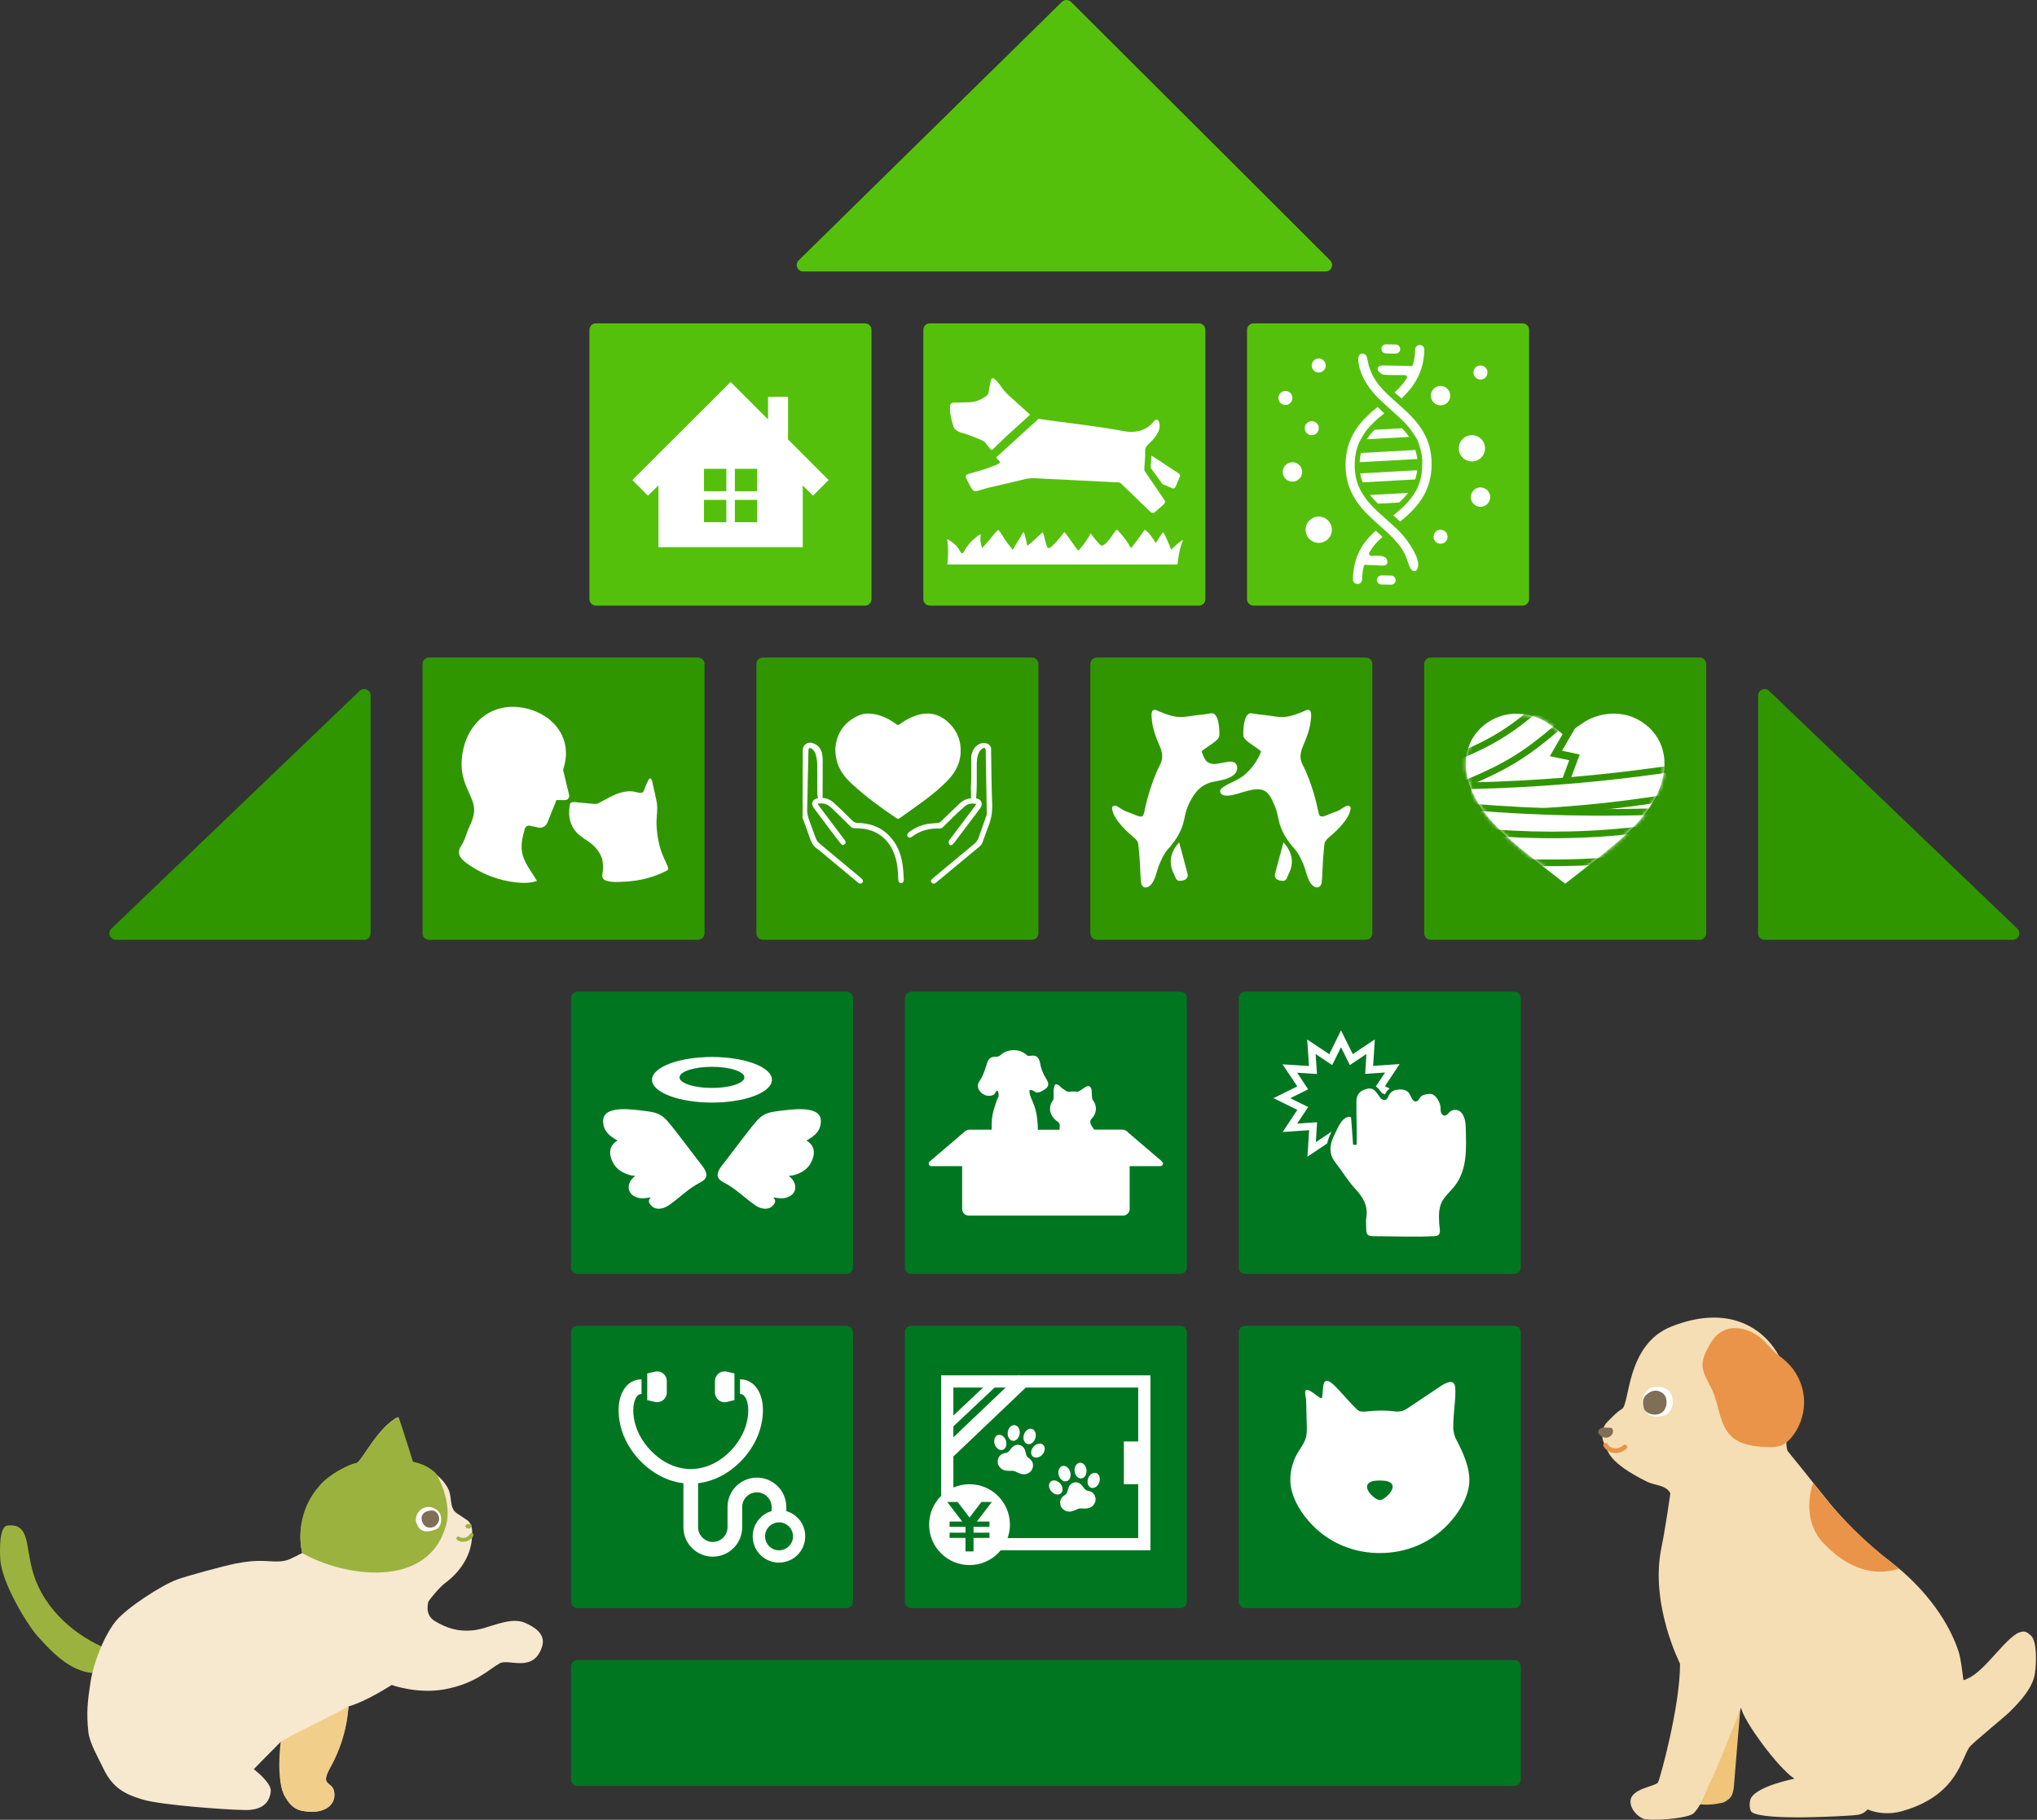 <svg width="554" height="495" viewBox="0 0 554 495" fill="none" xmlns="http://www.w3.org/2000/svg">
<rect x="0" y="0" width="554" height="495" fill="#333333" stroke="none"/>
<g clip-path="url(#clip0_883_11049)">
<path d="M411.844 451.535H157.054C156.077 451.535 155.286 452.328 155.286 453.305V484.014C155.286 484.992 156.077 485.785 157.054 485.785H411.844C412.821 485.785 413.612 484.992 413.612 484.014V453.305C413.612 452.328 412.821 451.535 411.844 451.535Z" fill="#007621"/>
<g style="mix-blend-mode:multiply">
<path d="M279.217 366.121L279.207 366.11V366.121H279.217Z" fill="#94CA3F"/>
</g>
<path d="M411.845 360.641H338.674C337.698 360.641 336.906 361.433 336.906 362.411V435.649C336.906 436.627 337.698 437.419 338.674 437.419H411.845C412.821 437.419 413.613 436.627 413.613 435.649V362.411C413.613 361.433 412.821 360.641 411.845 360.641Z" fill="#007621"/>
<path d="M396.019 391.521C395.586 390.676 395.38 389.762 395.255 388.814C395.106 385.148 395.951 381.071 395.802 377.748C395.779 377.108 395.665 376.366 395.106 376.046C394.741 375.841 394.296 375.898 393.897 376.012C393.189 376.218 392.539 376.56 391.923 376.971C388.808 379.038 385.716 381.14 382.601 383.207C381.86 383.698 380.981 383.961 380.103 383.961C379.92 383.961 379.737 383.961 379.555 383.926C378.243 383.766 376.908 383.686 375.584 383.686C374.261 383.686 372.8 383.778 371.431 383.949C371.237 383.972 371.043 383.983 370.861 383.983C369.64 383.983 369.434 383.732 368.807 383.127C367.175 381.574 365.761 379.815 364.197 378.193C363.399 377.371 360.603 374.013 359.987 376.503C359.748 377.485 359.748 378.958 359.565 380.066C359.531 380.295 359.28 380.397 359.086 380.283C358.207 379.712 357.146 378.787 356.336 378.353C354.191 377.2 355.195 379.667 355.229 380.968C355.309 383.298 355.344 385.628 355.401 387.946C355.423 389.088 355.446 390.265 355.07 391.349C354.408 393.291 352.902 394.844 352.126 396.728C351.19 399.001 350.677 401.685 351.042 404.14C351.635 408.126 354.043 411.815 356.77 414.681C361.824 420.003 368.773 422.55 375.596 422.435C382.213 422.39 388.888 419.832 393.783 414.681C396.51 411.815 398.917 408.114 399.51 404.14C400.149 399.858 397.913 395.118 396.042 391.509L396.019 391.521ZM375.265 408.034C373.953 408.034 370.564 404.871 372.241 403.432C373.143 402.667 374.306 402.77 375.276 402.713C376.246 402.781 377.41 402.667 378.311 403.432C379.988 404.86 376.497 408.034 375.288 408.034H375.265Z" fill="white"/>
<path d="M321.035 269.747H247.865C246.888 269.747 246.096 270.54 246.096 271.517V344.755C246.096 345.733 246.888 346.526 247.865 346.526H321.035C322.012 346.526 322.804 345.733 322.804 344.755V271.517C322.804 270.54 322.012 269.747 321.035 269.747Z" fill="#007621"/>
<path d="M316.049 315.942L306.784 308.016C306.419 307.571 305.871 307.274 305.244 307.274H297.622C297.154 306.692 296.778 306.132 296.572 305.527C296.435 305.116 296.538 304.67 296.835 304.362C297.622 303.551 298.044 302.592 298.044 301.575C298.044 301.484 298.044 301.393 298.044 301.301C297.987 300.582 297.713 299.874 297.234 299.246C297.097 299.063 297.017 298.857 297.006 298.629L296.88 296.562C296.846 296.036 296.584 295.431 295.945 295.431C295.705 295.431 295.431 295.523 295.157 295.705L293.583 296.756C293.4 296.882 293.172 296.95 292.955 296.95C292.91 296.95 292.864 296.95 292.818 296.95C292.488 296.904 292.157 296.893 291.814 296.893C291.472 296.893 291.118 296.916 290.765 296.962C290.719 296.962 290.673 296.962 290.616 296.962C290.388 296.962 290.171 296.893 289.989 296.767C289.647 296.539 289.293 296.311 288.951 296.082C288.357 295.682 287.935 294.894 287.159 294.94C287.114 294.94 287.068 294.94 287.022 294.974C286.988 294.997 286.965 295.031 286.942 295.066C286.315 296.105 286.623 297.578 286.555 298.743C286.543 298.96 286.463 299.166 286.338 299.337C285.836 300.022 285.573 300.799 285.573 301.587C285.573 302.946 286.349 304.236 287.707 305.138C288.038 305.355 288.232 305.732 288.22 306.132C288.209 306.532 288.186 306.92 288.163 307.297H282.264C282.264 306.806 282.253 306.326 282.219 305.835C282.162 304.899 282.048 303.951 281.888 303.014C281.648 301.61 281.135 300.285 280.564 298.983C280.313 298.412 280.199 297.955 280.074 297.612C280.074 297.578 280.074 297.544 280.074 297.51C280.074 297.053 279.572 296.265 280.587 296.528C281.272 296.699 281.546 297.293 282.401 297.156C282.938 297.064 283.417 296.767 283.873 296.482C284.352 296.174 284.866 295.831 285.037 295.294C285.277 294.506 284.706 293.73 284.273 293.022C283.645 291.982 283.052 290.418 282.881 289.219C282.846 288.979 282.767 288.739 282.687 288.511C282.344 287.483 281.762 287.072 280.679 287.129C280.439 287.14 280.199 287.163 279.971 287.209C279.697 287.266 279.481 287.209 279.275 287.014C278.225 286.067 277.027 285.61 275.59 285.655C274.301 285.701 273.148 286.032 272.213 286.923C271.779 287.334 271.345 287.471 270.764 287.448C269.566 287.414 268.915 287.894 268.493 289.024C268.39 289.299 268.333 289.595 268.242 289.881C267.911 290.852 267.592 291.845 267.147 292.77C266.907 293.33 266.553 293.787 266.245 294.301C265.424 295.682 266.462 297.281 267.843 297.852C268.664 298.195 270.193 298.218 270.672 297.327C270.843 297.007 270.9 296.756 271.243 296.642C271.619 297.007 271.596 297.624 271.585 298.241C271.094 299.097 270.764 300.342 270.524 301.039C270.056 302.42 269.759 303.871 269.714 305.333C269.691 305.984 269.691 306.634 269.691 307.285H263.678C263.085 307.285 262.571 307.548 262.195 307.948L252.839 315.953C252.337 316.376 252.645 317.198 253.295 317.198H261.67V328.824C261.67 329.84 262.491 330.663 263.507 330.663H305.392C306.407 330.663 307.229 329.84 307.229 328.824V317.198H315.581C316.231 317.198 316.539 316.387 316.037 315.953L316.049 315.942Z" fill="white"/>
<path d="M411.844 269.747H338.674C337.697 269.747 336.905 270.54 336.905 271.517V344.755C336.905 345.733 337.697 346.526 338.674 346.526H411.844C412.821 346.526 413.613 345.733 413.613 344.755V271.517C413.613 270.54 412.821 269.747 411.844 269.747Z" fill="#007621"/>
<path d="M364.699 284.844L366.091 287.642L367.118 289.709L369.035 288.419L371.625 286.683L371.431 289.801L371.283 292.107L373.587 291.948L376.702 291.731L374.979 294.323L373.702 296.242L375.767 297.258L378.573 298.64L375.778 300.033L373.713 301.061L375.002 302.98L376.737 305.572L373.622 305.378L371.317 305.229L371.477 307.536L371.693 310.654L369.103 308.93L367.187 307.65L366.171 309.718L364.791 312.527L363.399 309.729L362.372 307.662L360.455 308.941L357.865 310.677L358.059 307.559L358.207 305.252L355.902 305.412L352.788 305.629L354.51 303.037L355.788 301.118L353.723 300.102L350.916 298.72L353.712 297.327L355.777 296.299L354.499 294.38L352.765 291.788L355.88 291.982L358.184 292.13L358.025 289.823L357.808 286.706L360.398 288.43L362.315 289.709L363.33 287.642L364.711 284.833M364.711 280.265L361.527 286.751L355.515 282.754L356.005 289.96L348.806 289.504L352.822 295.499L346.353 298.708L352.833 301.895L348.84 307.913L356.039 307.422L355.583 314.628L361.573 310.608L364.779 317.084L367.962 310.597L373.975 314.594L373.485 307.388L380.684 307.845L376.668 301.849L383.137 298.64L376.657 295.454L380.65 289.435L373.451 289.926L373.907 282.72L367.917 286.74L364.711 280.265Z" fill="white"/>
<path d="M364.87 305.058C365.441 304.35 366.125 303.825 366.958 303.779C367.107 303.779 367.278 303.779 367.38 303.905C367.449 303.985 367.46 304.111 367.472 304.213C367.643 306.6 367.825 308.987 367.997 311.374C368.168 311.374 368.784 311.374 368.966 311.374C369.058 307.662 368.864 303.357 368.898 299.577C368.909 297.807 369.811 296.722 371.499 296.242C373.758 295.602 374.192 297.064 375.39 298.595C375.744 299.051 376.383 299.383 376.907 299.131C377.398 298.903 377.546 298.298 377.797 297.829C378.174 297.121 378.893 296.596 379.691 296.459C380.844 296.253 382.099 296.242 383.012 297.098C383.651 297.704 384.107 300.136 385.373 299.52C385.853 299.291 386.047 298.709 386.412 298.32C386.937 297.772 387.758 297.658 388.523 297.578C388.808 297.544 389.104 297.521 389.39 297.601C390.645 297.966 391.672 299.931 391.774 301.118C391.809 301.587 391.774 302.078 391.9 302.535C392.025 302.991 392.39 303.437 392.87 303.448C393.474 303.46 393.851 302.831 394.307 302.42C395.117 301.701 396.464 301.724 397.251 302.455C398.403 303.528 398.597 305.344 398.632 306.794C398.791 312.265 399.156 318.215 395.505 322.76C394.604 323.89 393.52 324.861 392.676 326.037C391.215 328.047 391.284 330.491 391.421 332.878C391.5 334.26 392.185 336.11 390.302 336.224C384.849 336.544 379.543 336.259 374.078 336.259C371.819 336.259 371.556 335.996 371.556 333.678C371.556 332.89 371.442 332.079 371.579 331.302C372.138 328.059 370.746 325.706 368.613 323.399C366.582 321.207 365.019 318.569 363.17 316.193C361.242 313.715 361.664 311.214 362.919 308.69C363.398 307.719 364.015 306.155 364.893 305.047L364.87 305.058Z" stroke="#007621" stroke-width="2.147" stroke-linecap="round" stroke-linejoin="round"/>
<path d="M364.87 305.058C365.441 304.35 366.125 303.825 366.958 303.779C367.107 303.779 367.278 303.779 367.38 303.905C367.449 303.985 367.46 304.111 367.472 304.213C367.643 306.6 367.825 308.987 367.997 311.374C368.168 311.374 368.784 311.374 368.966 311.374C369.058 307.662 368.864 303.357 368.898 299.577C368.909 297.807 369.811 296.722 371.499 296.242C373.758 295.602 374.192 297.064 375.39 298.595C375.744 299.051 376.383 299.383 376.907 299.131C377.398 298.903 377.546 298.298 377.797 297.829C378.174 297.121 378.893 296.596 379.691 296.459C380.844 296.253 382.099 296.242 383.012 297.098C383.651 297.704 384.107 300.136 385.373 299.52C385.853 299.291 386.047 298.709 386.412 298.32C386.937 297.772 387.758 297.658 388.523 297.578C388.808 297.544 389.104 297.521 389.39 297.601C390.645 297.966 391.672 299.931 391.774 301.118C391.809 301.587 391.774 302.078 391.9 302.535C392.025 302.991 392.39 303.437 392.87 303.448C393.474 303.46 393.851 302.831 394.307 302.42C395.117 301.701 396.464 301.724 397.251 302.455C398.403 303.528 398.597 305.344 398.632 306.794C398.791 312.265 399.156 318.215 395.505 322.76C394.604 323.89 393.52 324.861 392.676 326.037C391.215 328.047 391.284 330.491 391.421 332.878C391.5 334.26 392.185 336.11 390.302 336.224C384.849 336.544 379.543 336.259 374.078 336.259C371.819 336.259 371.556 335.996 371.556 333.678C371.556 332.89 371.442 332.079 371.579 331.302C372.138 328.059 370.746 325.706 368.613 323.399C366.582 321.207 365.019 318.569 363.17 316.193C361.242 313.715 361.664 311.214 362.919 308.69C363.398 307.719 364.015 306.155 364.893 305.047L364.87 305.058Z" fill="white"/>
<path d="M288.814 0.502L217.218 70.817C216.088 71.925 216.875 73.843 218.45 73.843H360.523C362.098 73.843 362.885 71.936 361.767 70.829L291.301 0.514C290.616 -0.171 289.51 -0.171 288.814 0.514V0.502Z" fill="#55C00C"/>
<path d="M235.245 87.959H162.075C161.098 87.959 160.306 88.751 160.306 89.729V162.967C160.306 163.945 161.098 164.737 162.075 164.737H235.245C236.222 164.737 237.014 163.945 237.014 162.967V89.729C237.014 88.751 236.222 87.959 235.245 87.959Z" fill="#55C00C"/>
<path d="M214.319 119.524V107.921H208.888V114.088L202.944 108.138L198.7 103.901L194.455 108.138L171.978 130.579L176.222 134.827L179.075 132.041V148.829H218.324V132.041L221.108 134.827L225.353 130.579L214.331 119.536L214.319 119.524ZM197.536 142.045H191.466V135.969H197.536V142.045ZM197.536 133.605H191.466V127.53H197.536V133.605ZM205.933 142.045H199.863V135.969H205.933V142.045ZM205.933 133.605H199.863V127.53H205.933V133.605Z" fill="white"/>
<path d="M280.656 178.854H207.485C206.509 178.854 205.717 179.646 205.717 180.624V253.862C205.717 254.839 206.509 255.632 207.485 255.632H280.656C281.632 255.632 282.424 254.839 282.424 253.862V180.624C282.424 179.646 281.632 178.854 280.656 178.854Z" fill="#309600"/>
<path d="M232.05 213.548C235.713 216.906 239.729 219.795 243.836 222.57C244.144 222.776 244.35 222.765 244.646 222.57C246.871 220.96 249.142 219.407 251.344 217.774C253.694 216.027 255.965 214.154 257.984 212.007C259.878 209.985 261.099 207.633 261.259 204.835C261.442 201.706 260.415 198.965 258.19 196.749C255.714 194.294 252.804 193.494 249.427 194.534C247.67 195.07 246.084 195.95 244.612 197.035C244.316 197.252 244.144 197.229 243.859 197.035C242.171 195.801 240.368 194.819 238.314 194.351C236.625 193.963 234.948 193.963 233.362 194.694C229.323 196.555 227.429 199.844 227.178 203.716C227.212 206.034 227.669 207.758 228.547 209.369C229.437 211.002 230.692 212.326 232.05 213.571V213.548Z" fill="white"/>
<path d="M269.851 219.008C269.645 213.914 269.634 208.821 269.543 203.727C269.531 202.985 269.006 202.391 268.299 202.208C266.051 201.637 264.374 203.716 264.169 205.714C264.157 205.851 264.146 205.988 264.146 206.114C264.146 207.941 264.146 209.757 264.146 211.584C264.146 212.441 264.077 213.286 264.054 214.143C264.02 214.942 264.123 215.719 264.089 216.507C264.089 216.712 264.089 216.929 264.123 217.135C262.925 217.237 261.852 217.717 260.917 218.608C259.228 220.207 257.574 221.851 255.897 223.45C255.703 223.633 255.417 223.804 255.155 223.838C254.333 223.941 253.5 223.941 252.69 224.055C250.602 224.352 248.72 225.152 247.065 226.488C246.712 226.773 246.632 227.31 246.906 227.584C247.225 227.915 247.579 227.938 247.955 227.653C250.169 225.928 252.702 225.266 255.486 225.369C255.782 225.369 256.17 225.254 256.387 225.049C257.471 224.021 258.498 222.925 259.582 221.897C260.529 220.983 261.487 220.07 262.514 219.236C263.347 218.562 264.363 218.459 265.549 218.676C265.355 218.973 265.23 219.167 265.093 219.35C262.936 222.217 260.78 225.083 258.623 227.95C258.407 228.235 258.121 228.498 258.03 228.829C257.962 229.092 258.03 229.491 258.201 229.708C258.429 230.005 258.806 229.971 259.091 229.708C259.262 229.548 259.422 229.366 259.559 229.183C261.111 227.116 262.662 225.06 264.214 222.993C265.013 221.943 265.823 220.903 266.599 219.83C267.455 218.631 266.873 217.352 265.458 217.157C265.458 217.089 265.481 217.009 265.481 216.94C265.595 215.707 265.652 214.451 265.652 213.206C265.652 211.619 265.652 210.02 265.652 208.432C265.64 207.153 265.686 205.897 266.234 204.721C266.428 204.298 266.77 203.899 267.146 203.624C267.717 203.213 268.071 203.442 268.082 204.138C268.185 209.769 268.276 215.387 268.367 221.018C268.367 221.314 268.367 221.623 268.265 221.885C267.58 223.861 266.85 225.814 266.165 227.79C265.903 228.543 265.492 229.126 264.876 229.628C262.354 231.684 259.867 233.774 257.357 235.852C256.079 236.915 254.813 237.965 253.546 239.039C253.215 239.313 253.044 239.667 253.364 240.067C253.683 240.466 254.06 240.455 254.447 240.158C254.573 240.067 254.698 239.964 254.824 239.872C258.749 236.618 262.685 233.363 266.61 230.085C266.85 229.88 267.044 229.571 267.158 229.274C267.694 227.858 268.162 226.408 268.732 225.003C269.508 223.062 269.919 221.109 269.828 218.973L269.851 219.008Z" fill="white"/>
<path d="M243.015 228.749C240.642 225.437 237.322 223.929 233.328 223.849C232.689 223.838 232.244 223.655 231.788 223.198C230.133 221.542 228.456 219.886 226.722 218.322C225.855 217.534 224.828 217.111 223.721 217.054C223.721 215.273 223.744 213.502 223.744 211.721C223.744 210.076 223.744 208.432 223.744 206.799C223.744 205.154 223.436 203.635 222.215 202.722C221.896 202.482 221.496 202.276 221.029 202.128C219.614 201.671 218.324 202.585 218.324 204.081C218.302 210.088 218.29 216.083 218.279 222.091C218.279 222.308 218.279 222.536 218.359 222.73C218.941 224.363 219.591 225.973 220.139 227.618C220.584 228.954 221.097 230.199 222.363 230.964C222.58 231.101 222.774 231.272 222.968 231.432C226.345 234.242 229.723 237.051 233.111 239.872C233.819 240.454 234.184 240.511 234.526 240.066C234.846 239.666 234.732 239.301 234.058 238.741C230.316 235.624 226.562 232.529 222.831 229.388C222.443 229.068 222.101 228.6 221.919 228.143C221.28 226.51 220.743 224.843 220.116 223.198C219.716 222.17 219.477 221.165 219.522 220.046C219.625 217.203 219.637 214.359 219.705 211.515C219.751 209.071 219.808 206.616 219.876 204.172C219.899 203.441 220.207 203.247 220.789 203.681C221.2 203.989 221.61 204.469 221.759 204.949C222.033 205.839 222.227 206.787 222.249 207.724C222.295 209.334 222.284 210.944 222.284 212.555C222.284 213.343 222.261 214.131 222.284 214.919C222.295 215.638 222.238 216.346 222.455 217.043C222.455 217.066 222.478 217.1 222.478 217.123C222.455 217.123 222.443 217.123 222.421 217.123C220.903 217.397 220.447 218.585 221.359 219.818C222.957 221.953 224.543 224.089 226.14 226.213C226.973 227.321 227.817 228.406 228.662 229.502C228.947 229.879 229.312 229.959 229.689 229.674C230.054 229.411 230.065 229.045 229.837 228.669C229.734 228.497 229.609 228.349 229.495 228.189C227.532 225.574 225.558 222.958 223.596 220.343C223.208 219.829 222.831 219.304 222.455 218.79C222.478 218.722 222.512 218.664 222.535 218.596C222.843 218.573 223.151 218.527 223.447 218.539C224.508 218.562 225.387 219.007 226.129 219.738C227.84 221.405 229.552 223.061 231.24 224.751C231.651 225.163 232.062 225.311 232.655 225.3C235.77 225.254 238.577 226.088 240.802 228.395C242.787 230.439 243.665 232.985 244.053 235.726C244.224 236.948 244.236 238.205 244.327 239.438C244.361 239.895 244.578 240.18 245.069 240.192C245.537 240.192 245.742 239.929 245.776 239.495C245.776 239.335 245.81 239.175 245.799 239.027C245.696 237.725 245.662 236.423 245.468 235.132C245.126 232.826 244.384 230.644 243.015 228.726V228.749Z" fill="white"/>
<path d="M99.037 255.631H31.525C29.939 255.631 29.152 253.69 30.305 252.594L97.816 187.921C98.934 186.847 100.805 187.647 100.805 189.2V253.873C100.805 254.843 100.018 255.643 99.037 255.643V255.631Z" fill="#309600"/>
<path d="M479.915 255.631H547.426C549.012 255.631 549.799 253.69 548.647 252.594L481.136 187.921C480.018 186.847 478.146 187.647 478.146 189.2V253.873C478.146 254.843 478.934 255.643 479.915 255.643V255.631Z" fill="#309600"/>
<path d="M189.847 178.854H116.676C115.7 178.854 114.908 179.646 114.908 180.624V253.862C114.908 254.839 115.7 255.632 116.676 255.632H189.847C190.823 255.632 191.615 254.839 191.615 253.862V180.624C191.615 179.646 190.823 178.854 189.847 178.854Z" fill="#309600"/>
<path d="M159.269 218.459C159.953 218.516 160.627 218.584 161.311 218.642C161.631 218.676 161.95 218.699 162.27 218.642C162.555 218.584 162.806 218.447 163.068 218.31C164.631 217.488 166.149 216.574 167.792 215.946C169.435 215.318 171.26 214.998 172.972 215.432C173.383 215.535 173.805 215.684 174.227 215.672C175.003 215.649 175.06 215.227 175.265 214.644C175.562 213.799 175.961 212.989 176.338 212.178C176.429 211.972 176.68 211.824 176.851 211.652C177.011 211.869 177.251 212.052 177.308 212.292C177.753 214.279 178.255 216.266 178.62 218.276C178.939 220.092 178.551 221.771 178.551 223.621C178.563 226.133 178.939 228.657 179.669 231.055C180.16 232.677 181.039 234.276 181.655 235.863C181.712 236 181.769 236.149 181.746 236.309C181.712 236.617 181.404 236.8 181.13 236.937C177.787 238.616 174.101 239.586 170.359 239.792C168.716 239.883 166.286 240.123 164.723 239.495C163.262 238.913 163.947 237.633 163.992 236.457C164.027 235.521 163.981 234.15 163.639 233.271C162.943 231.455 161.631 229.993 160.033 228.908C158.584 227.926 157.067 227.013 156.074 225.505C154.716 223.438 154.579 221.154 154.99 218.801C155.15 217.876 156.61 218.219 157.249 218.276C157.923 218.333 158.596 218.402 159.269 218.459Z" fill="white"/>
<path d="M125.93 204.059C124.446 211.562 127.538 214.497 128.748 218.699C129.341 220.766 128.577 222.959 127.675 224.821C126.945 226.328 126.625 227.995 125.793 229.457C125.382 230.177 124.846 230.885 124.811 231.718C124.754 232.963 125.781 233.957 126.774 234.699C130.756 237.657 135.548 239.53 140.488 240.032C142.348 240.227 144.276 240.227 146.045 239.621C144.744 237.417 142.804 235.019 142.143 232.552C141.481 230.085 142.074 227.756 142.736 225.426C142.827 225.106 143.055 224.843 143.352 224.695C143.649 224.547 144.002 224.535 144.311 224.661L145.976 224.992C146.547 225.232 147.197 225.209 147.756 224.946C148.315 224.684 148.737 224.204 148.931 223.61L151.339 217.614L153.541 217.637C153.917 217.672 154.283 217.523 154.522 217.238C154.762 216.952 154.864 216.564 154.773 216.198L153.142 209.426L153.336 208.718C155.709 200.975 150.677 194.374 142.964 192.661C133.848 190.651 127.436 196.544 125.952 204.047L125.93 204.059Z" fill="white"/>
<path d="M230.225 360.641H157.055C156.078 360.641 155.286 361.433 155.286 362.411V435.649C155.286 436.627 156.078 437.419 157.055 437.419H230.225C231.202 437.419 231.993 436.627 231.993 435.649V362.411C231.993 361.433 231.202 360.641 230.225 360.641Z" fill="#007621"/>
<path d="M218.45 415.105C217.902 413.815 217.001 412.73 215.86 411.965C215.255 411.554 214.582 411.234 213.852 411.028V409.932C213.852 408.836 213.624 407.774 213.224 406.814C212.62 405.375 211.604 404.165 210.338 403.297C209.071 402.44 207.519 401.926 205.865 401.926C204.77 401.926 203.709 402.155 202.75 402.555C201.313 403.16 200.103 404.176 199.236 405.444C198.38 406.711 197.867 408.265 197.867 409.921V415.414C197.867 415.973 197.753 416.499 197.547 416.967C197.239 417.686 196.737 418.303 196.098 418.737C195.459 419.171 194.695 419.422 193.862 419.422C193.303 419.422 192.778 419.308 192.31 419.103C191.591 418.794 190.975 418.292 190.542 417.652C190.108 417.013 189.857 416.247 189.857 415.414V403.445C191.443 403.263 192.972 402.851 194.398 402.28C197.422 401.07 200.035 399.106 202.111 396.81C203.149 395.657 204.051 394.423 204.804 393.133C205.557 391.854 206.162 390.518 206.595 389.17C207.2 387.286 207.497 385.413 207.497 383.665C207.497 382.603 207.394 381.587 207.166 380.628C206.995 379.908 206.755 379.223 206.435 378.595C206.196 378.115 205.911 377.67 205.58 377.259C205.078 376.642 204.45 376.105 203.709 375.74C202.967 375.374 202.123 375.169 201.267 375.18V379.166C201.438 379.166 201.575 379.189 201.689 379.223C201.792 379.257 201.894 379.291 201.986 379.349C202.157 379.44 202.328 379.588 202.499 379.805C202.762 380.125 203.024 380.639 203.207 381.301C203.389 381.964 203.503 382.775 203.503 383.688C203.503 384.99 203.275 386.463 202.796 387.971C202.351 389.353 201.643 390.803 200.708 392.174C199.304 394.229 197.41 396.113 195.208 397.45C194.113 398.123 192.938 398.66 191.706 399.026C190.473 399.391 189.195 399.597 187.872 399.597C186.103 399.597 184.415 399.243 182.829 398.603C181.642 398.123 180.513 397.495 179.463 396.73C177.888 395.6 176.508 394.195 175.39 392.676C174.272 391.157 173.439 389.524 172.937 387.971C172.446 386.463 172.229 384.979 172.229 383.688C172.229 382.9 172.309 382.181 172.457 381.575C172.572 381.119 172.708 380.719 172.868 380.399C172.994 380.159 173.119 379.954 173.245 379.805C173.439 379.566 173.621 379.428 173.815 379.326C174.009 379.223 174.192 379.177 174.477 379.177V375.192C173.964 375.192 173.461 375.26 172.982 375.386C172.56 375.5 172.161 375.671 171.784 375.877C171.134 376.242 170.575 376.733 170.13 377.304C169.445 378.149 168.989 379.143 168.681 380.216C168.384 381.29 168.236 382.455 168.236 383.677C168.236 385.424 168.533 387.297 169.137 389.181C169.708 390.974 170.598 392.745 171.727 394.412C173.427 396.901 175.709 399.174 178.448 400.841C179.817 401.675 181.3 402.36 182.874 402.829C183.833 403.114 184.837 403.331 185.864 403.445V415.414C185.864 416.51 186.092 417.572 186.491 418.531C187.096 419.97 188.112 421.181 189.378 422.049C190.656 422.917 192.196 423.419 193.851 423.419C194.946 423.419 196.007 423.191 196.965 422.791C198.403 422.186 199.613 421.17 200.48 419.902C201.335 418.634 201.849 417.081 201.849 415.437V409.943C201.849 409.384 201.963 408.859 202.157 408.379C202.465 407.659 202.967 407.043 203.606 406.609C204.245 406.175 205.009 405.924 205.842 405.924C206.401 405.924 206.926 406.038 207.405 406.243C208.124 406.552 208.74 407.054 209.174 407.694C209.607 408.333 209.858 409.098 209.858 409.932V411.028C209.585 411.108 209.322 411.2 209.071 411.302C207.782 411.851 206.698 412.753 205.933 413.895C205.158 415.037 204.713 416.419 204.713 417.892C204.713 418.874 204.918 419.822 205.272 420.678C205.819 421.969 206.721 423.054 207.862 423.819C209.003 424.584 210.383 425.041 211.855 425.041C212.836 425.041 213.783 424.835 214.639 424.481C215.928 423.933 217.012 423.031 217.777 421.889C218.541 420.747 218.998 419.365 218.998 417.892C218.998 416.91 218.792 415.962 218.438 415.105H218.45ZM215.369 419.365C215.084 420.039 214.593 420.633 213.989 421.044C213.384 421.455 212.665 421.695 211.867 421.695C211.342 421.695 210.84 421.592 210.383 421.398C209.71 421.112 209.117 420.633 208.717 420.016C208.318 419.399 208.067 418.691 208.067 417.892C208.067 417.367 208.17 416.864 208.364 416.419C208.649 415.734 209.14 415.151 209.744 414.74C210.349 414.329 211.079 414.089 211.867 414.089C212.391 414.089 212.893 414.192 213.35 414.386C214.023 414.671 214.616 415.163 215.027 415.768C215.438 416.373 215.677 417.104 215.677 417.892C215.677 418.417 215.575 418.92 215.381 419.377L215.369 419.365Z" fill="white"/>
<path d="M180.342 380.844C180.969 380.342 181.346 379.588 181.346 378.777V375.66C181.346 374.86 180.981 374.095 180.342 373.592C179.714 373.09 178.893 372.919 178.105 373.101L176.029 373.592V380.844L178.105 381.335C178.893 381.518 179.714 381.335 180.342 380.844Z" fill="white"/>
<path d="M195.436 380.845C196.064 381.347 196.886 381.53 197.673 381.336L199.749 380.845V373.593L197.673 373.102C196.886 372.919 196.064 373.102 195.436 373.593C194.809 374.095 194.444 374.849 194.444 375.66V378.778C194.444 379.577 194.809 380.342 195.436 380.845Z" fill="white"/>
<path d="M230.224 269.747H157.054C156.077 269.747 155.286 270.54 155.286 271.517V344.755C155.286 345.733 156.077 346.526 157.054 346.526H230.224C231.201 346.526 231.993 345.733 231.993 344.755V271.517C231.993 270.54 231.201 269.747 230.224 269.747Z" fill="#007621"/>
<path d="M193.634 299.908C202.648 299.908 209.938 297.133 209.938 293.707C209.938 290.281 202.636 287.506 193.634 287.506C184.632 287.506 177.33 290.281 177.33 293.707C177.33 297.133 184.632 299.908 193.634 299.908ZM193.634 290.178C198.506 290.178 202.454 291.469 202.454 293.056C202.454 294.644 198.506 295.934 193.634 295.934C188.762 295.934 184.814 294.644 184.814 293.056C184.814 291.469 188.762 290.178 193.634 290.178Z" fill="white"/>
<path d="M204.736 306.167C205.58 305.105 206.459 304.009 207.634 303.324C208.992 302.524 210.623 302.33 212.186 302.147C215.004 301.828 223.379 300.434 223.254 305.014C223.174 307.755 221.508 308.965 219.431 310.187C219.374 310.221 219.386 310.301 219.431 310.324C221.759 311.649 221.713 314.07 220.572 316.24C219.956 317.416 218.952 318.341 217.766 318.935C217.172 319.244 215.598 319.906 214.662 319.792C214.582 319.792 214.56 319.883 214.617 319.929C216.967 321.745 217.035 324.988 213.635 325.822C212.483 326.107 211.445 325.89 210.327 325.662C210.589 326.027 210.874 326.438 210.806 326.884C210.771 327.112 210.646 327.329 210.509 327.523C209.3 329.316 207.029 328.974 205.443 327.877C202.42 325.787 200.012 323.229 196.738 321.573C193.395 319.883 196.201 317.313 197.707 315.292C200.001 312.22 202.34 309.182 204.713 306.167H204.736Z" fill="white"/>
<path d="M182.544 306.167C181.699 305.105 180.821 304.009 179.646 303.324C178.288 302.524 176.656 302.33 175.093 302.147C172.275 301.828 163.9 300.434 164.026 305.014C164.106 307.755 165.771 308.965 167.848 310.187C167.905 310.221 167.894 310.301 167.848 310.324C165.52 311.649 165.566 314.07 166.707 316.24C167.323 317.416 168.327 318.341 169.514 318.935C170.107 319.244 171.682 319.906 172.617 319.792C172.697 319.792 172.72 319.883 172.663 319.929C170.313 321.745 170.244 324.988 173.644 325.822C174.797 326.107 175.835 325.89 176.953 325.662C176.691 326.027 176.405 326.438 176.474 326.884C176.508 327.112 176.634 327.329 176.77 327.523C177.98 329.316 180.25 328.974 181.836 327.877C184.86 325.787 187.267 323.229 190.542 321.573C193.885 319.883 191.078 317.313 189.572 315.292C187.279 312.22 184.94 309.182 182.567 306.167H182.544Z" fill="white"/>
<path d="M321.035 360.641H247.864C246.887 360.641 246.096 361.433 246.096 362.411V435.649C246.096 436.627 246.887 437.419 247.864 437.419H321.035C322.011 437.419 322.803 436.627 322.803 435.649V362.411C322.803 361.433 322.011 360.641 321.035 360.641Z" fill="#007621"/>
<path d="M312.877 421.693H255.966V374.104H312.877V421.693ZM259.286 418.369H309.557V377.428H259.286V418.369Z" fill="white"/>
<path d="M277.03 374.068L256.289 393.817L258.892 396.556L279.633 376.807L277.03 374.068Z" fill="white"/>
<path d="M269.979 374.977L256.403 387.75L257.873 389.314L271.448 376.541L269.979 374.977Z" fill="white"/>
<path d="M290.092 402.895C290.959 402.656 291.392 401.525 291.073 400.394C290.754 399.252 289.784 398.533 288.928 398.773C288.061 399.012 287.627 400.143 287.947 401.274C288.266 402.416 289.236 403.135 290.092 402.895Z" fill="white"/>
<path d="M288.529 406.207C289.202 405.624 289.122 404.436 288.357 403.557C287.593 402.678 286.429 402.426 285.756 403.009C285.083 403.591 285.163 404.779 285.927 405.658C286.692 406.538 287.855 406.789 288.529 406.207Z" fill="white"/>
<path d="M294.085 402.141C294.975 402.061 295.614 401.033 295.5 399.857C295.386 398.681 294.575 397.79 293.674 397.881C292.784 397.961 292.145 398.989 292.259 400.165C292.373 401.342 293.183 402.233 294.085 402.141Z" fill="white"/>
<path d="M298.159 400.691C297.326 400.394 296.333 401.045 295.934 402.141C295.546 403.238 295.899 404.38 296.732 404.677C297.565 404.974 298.558 404.323 298.957 403.226C299.345 402.13 298.991 400.988 298.159 400.691Z" fill="white"/>
<path d="M294.062 403.832C293.594 403.352 292.91 403.101 292.202 403.226C291.495 403.364 290.947 403.843 290.685 404.46C290.4 405.145 290.365 405.785 290.046 406.287C289.738 406.79 288.106 407.155 288.357 409.108C288.528 410.49 289.932 411.381 291.301 411.129C292.339 410.935 292.921 410.444 293.526 410.33C294.131 410.216 294.849 410.455 295.888 410.261C297.257 410.01 298.238 408.663 297.907 407.315C297.428 405.396 295.785 405.648 295.306 405.294C294.838 404.94 294.564 404.357 294.051 403.82L294.062 403.832Z" fill="white"/>
<path d="M275.431 391.91C276.321 392.024 277.165 391.156 277.313 389.979C277.462 388.803 276.857 387.764 275.956 387.65C275.066 387.536 274.221 388.403 274.073 389.58C273.925 390.756 274.53 391.795 275.431 391.91Z" fill="white"/>
<path d="M272.704 394.365C273.548 394.091 273.936 392.972 273.583 391.853C273.217 390.745 272.248 390.06 271.403 390.334C270.559 390.608 270.171 391.727 270.525 392.846C270.89 393.954 271.86 394.639 272.704 394.365Z" fill="white"/>
<path d="M279.39 392.777C280.246 393.051 281.227 392.343 281.581 391.212C281.934 390.082 281.523 388.951 280.668 388.677C279.812 388.403 278.831 389.111 278.477 390.242C278.123 391.372 278.534 392.503 279.39 392.777Z" fill="white"/>
<path d="M283.714 393.017C283.064 392.423 281.889 392.629 281.102 393.497C280.314 394.365 280.212 395.541 280.862 396.146C281.512 396.74 282.688 396.534 283.475 395.666C284.262 394.81 284.365 393.622 283.714 393.017Z" fill="white"/>
<path d="M278.717 394.319C278.477 393.691 277.941 393.2 277.234 393.04C276.526 392.892 275.842 393.12 275.362 393.588C274.838 394.102 274.552 394.685 274.073 395.027C273.594 395.37 271.951 395.073 271.415 396.969C271.038 398.305 271.985 399.675 273.343 399.972C274.381 400.201 275.1 399.972 275.705 400.109C276.309 400.235 276.88 400.737 277.907 400.966C279.265 401.263 280.691 400.406 280.908 399.036C281.204 397.083 279.595 396.672 279.299 396.169C279.002 395.667 278.979 395.016 278.717 394.331V394.319Z" fill="white"/>
<path d="M311.223 392.092H305.655V403.706H311.223V392.092Z" fill="white"/>
<path d="M263.678 425.713C269.747 425.713 274.666 420.789 274.666 414.715C274.666 408.642 269.747 403.718 263.678 403.718C257.61 403.718 252.691 408.642 252.691 414.715C252.691 420.789 257.61 425.713 263.678 425.713Z" fill="white"/>
<path d="M267.33 411.701L265.744 413.779L265.664 413.882H269.11V415.309H264.774V416.897H269.11V418.324H264.774V422.002H262.584V418.324H258.259V416.897H262.584V415.309H258.259V413.882H261.705L261.625 413.779L260.028 411.701L257.609 408.537H260.438L262.538 411.278L262.789 411.609L263.679 412.785L264.58 411.609L264.831 411.278L266.931 408.537H269.749L267.33 411.701Z" fill="#007621"/>
<path d="M462.275 178.854H389.104C388.128 178.854 387.336 179.646 387.336 180.624V253.862C387.336 254.839 388.128 255.632 389.104 255.632H462.275C463.252 255.632 464.043 254.839 464.043 253.862V180.624C464.043 179.646 463.252 178.854 462.275 178.854Z" fill="#309600"/>
<path d="M452.599 206.045C452.462 204.994 452.268 204.138 451.972 203.259C450.854 199.947 448.446 197.229 445.183 195.584C443.335 194.659 441.486 194.202 439.318 194.122C436.66 194.031 433.83 194.716 431.514 196.007L430.989 196.304L429.791 197.149C429.791 197.149 426.882 198.999 425.684 200.426C424.486 198.999 421.576 197.149 421.576 197.149L421.302 196.955C418.895 195.207 415.792 194.191 412.722 194.145C412.22 194.145 411.696 194.145 411.559 194.145C408.227 194.362 405.066 195.755 402.682 198.062C400.503 200.175 399.202 202.802 398.78 205.908C398.7 206.491 398.688 206.799 398.688 207.77C398.688 208.466 398.711 209.117 398.734 209.391C399.031 211.869 399.704 214.051 400.925 216.506C402.99 220.652 406.025 224.272 411.342 228.92C413.772 231.044 416.898 233.568 423.128 238.399L425.672 240.374L427.943 238.616C433.739 234.128 436.626 231.821 438.953 229.845C444.909 224.774 448.241 220.903 450.431 216.517C451.652 214.062 452.325 211.881 452.622 209.403C452.702 208.706 452.691 206.753 452.599 206.068V206.045Z" fill="white"/>
<mask id="mask0_883_11049" style="mask-type:luminance" maskUnits="userSpaceOnUse" x="398" y="194" width="55" height="47">
<path d="M452.599 206.045C452.462 204.994 452.268 204.138 451.972 203.259C450.854 199.947 448.446 197.229 445.183 195.584C443.335 194.659 441.486 194.202 439.318 194.122C436.66 194.031 433.83 194.716 431.514 196.007L430.989 196.304L429.791 197.149C429.791 197.149 426.882 198.999 425.684 200.426C424.486 198.999 421.576 197.149 421.576 197.149L421.302 196.955C418.895 195.207 415.792 194.191 412.722 194.145C412.22 194.145 411.696 194.145 411.559 194.145C408.227 194.362 405.066 195.755 402.682 198.062C400.503 200.175 399.202 202.802 398.78 205.908C398.7 206.491 398.688 206.799 398.688 207.77C398.688 208.466 398.711 209.117 398.734 209.391C399.031 211.869 399.704 214.051 400.925 216.506C402.99 220.652 406.025 224.272 411.342 228.92C413.772 231.044 416.898 233.568 423.128 238.399L425.672 240.374L427.943 238.616C433.739 234.128 436.626 231.821 438.953 229.845C444.909 224.774 448.241 220.903 450.431 216.517C451.652 214.062 452.325 211.881 452.622 209.403C452.702 208.706 452.691 206.753 452.599 206.068V206.045Z" fill="white"/>
</mask>
<g mask="url(#mask0_883_11049)">
<path d="M397.514 222.264L398.575 212.865L400.15 212.83C417.926 212.408 435.121 210.98 452.714 208.468L454.266 208.251L456.856 217.33L454.882 217.661C437.733 220.573 419.113 222.127 399.545 222.252H397.514V222.264ZM401.804 216.382L401.553 218.632C419.432 218.415 436.478 217.01 452.292 214.441L451.665 212.248C434.984 214.566 418.645 215.925 401.804 216.382Z" fill="#309600"/>
<path d="M454.574 215.879C436.41 218.962 417.938 220.321 399.534 220.447C399.796 218.117 399.933 216.952 400.195 214.623C418.017 214.189 435.314 212.761 452.977 210.237C453.616 212.499 453.947 213.618 454.585 215.879H454.574Z" fill="white"/>
<path d="M434.584 229.744C423.128 229.744 411.239 229.15 399.042 227.974L397.023 227.78L399.054 218.541L400.617 218.667C418.348 220.071 435.599 220.437 453.353 219.752L454.927 219.694L456.57 228.991L454.562 229.116C448.081 229.539 441.418 229.744 434.595 229.744H434.584ZM401.404 224.571C419.215 226.204 436.318 226.558 452.314 225.633L451.915 223.395C435.086 223.977 418.69 223.646 401.895 222.367L401.416 224.571H401.404Z" fill="#309600"/>
<path d="M454.425 227.312C436.044 228.511 417.526 227.951 399.202 226.17C399.704 223.886 399.955 222.732 400.457 220.448C418.234 221.864 435.588 222.218 453.398 221.545C453.809 223.851 454.014 225.005 454.414 227.323L454.425 227.312Z" fill="white"/>
<path d="M422.044 235.602C416.454 235.602 410.863 235.385 405.295 234.951L403.401 234.803L404.622 225.461L406.322 225.598C420.059 226.672 433.945 226.341 447.602 224.605L449.302 224.388L450.968 233.661L449.085 233.901C440.117 235.031 431.069 235.602 422.033 235.602H422.044ZM407.474 231.503C420.527 232.405 433.728 232.096 446.769 230.566L446.381 228.385C433.591 229.892 420.618 230.212 407.771 229.31L407.486 231.503H407.474Z" fill="#309600"/>
<path d="M448.88 232.108C434.481 233.924 419.911 234.278 405.455 233.148C405.763 230.841 405.911 229.687 406.208 227.38C420.082 228.465 434.047 228.134 447.853 226.387C448.264 228.682 448.469 229.824 448.88 232.12V232.108Z" fill="white"/>
<path d="M397.674 214.487L393.612 206.025L395.357 205.294C405.535 201.023 410.053 198.248 418.359 191.167L419.808 189.934L425.502 197.391L424.201 198.499C415.245 206.116 410.11 209.268 399.248 213.825L397.674 214.487ZM398.495 207.875L399.442 209.839C408.422 205.99 413.088 203.124 420.573 196.866L419.249 195.141C412.027 201.171 407.235 204.118 398.495 207.875Z" fill="#309600"/>
<path d="M423.038 197.14C414.218 204.643 409.232 207.692 398.552 212.169C397.548 210.079 397.058 209.04 396.054 206.961C406.288 202.667 411.069 199.755 419.523 192.549C420.927 194.387 421.634 195.301 423.038 197.14Z" fill="white"/>
</g>
<path d="M426.825 212.794L424.828 212.052L426.779 206.799L421.508 205.691L426.711 196.703L428.559 197.777L424.828 204.206L429.632 205.223L426.825 212.794Z" fill="#309600"/>
<path d="M326.055 87.959H252.884C251.908 87.959 251.116 88.751 251.116 89.729V162.967C251.116 163.945 251.908 164.737 252.884 164.737H326.055C327.031 164.737 327.823 163.945 327.823 162.967V89.729C327.823 88.751 327.031 87.959 326.055 87.959Z" fill="#55C00C"/>
<path d="M280.165 112.796C278.739 111.483 277.621 110.535 276.206 109.222C275.157 108.262 274.004 107.337 273.091 106.241C272.19 105.168 271.517 103.877 270.387 103.021C270.307 102.963 270.228 102.906 270.125 102.884C269.931 102.838 269.737 102.963 269.634 103.123C269.532 103.283 269.486 103.477 269.452 103.672C269.269 104.631 269.018 105.59 268.893 106.549C268.79 107.349 268.619 107.474 267.911 107.943C266.713 108.731 265.47 109.302 264.032 109.404C262.982 109.484 261.921 109.439 260.86 109.496C260.301 109.519 258.909 109.347 258.555 109.884C258.453 110.033 258.43 110.215 258.407 110.398C258.202 112.305 258.772 114.201 259.32 116.028C259.765 117.49 261.773 117.718 263.062 118.187C264.523 118.723 265.995 119.26 267.387 119.945C267.523 120.014 267.649 120.082 267.763 120.174C267.9 120.288 268.003 120.436 268.105 120.585C268.55 121.236 268.938 121.567 269.406 122.207C269.532 122.378 269.794 122.412 269.954 122.264C270.695 121.613 272.361 119.888 273.422 118.918C275.67 116.873 277.906 114.841 280.154 112.796H280.165Z" fill="white"/>
<path d="M316.653 135.967L311.371 128.213C311.245 128.053 311.188 127.847 311.211 127.642C311.291 126.466 311.359 125.301 311.439 124.124C311.485 123.473 311.336 122.411 311.576 121.817C311.918 121.007 312.979 120.299 313.55 119.625C314.132 118.928 314.702 118.209 315.056 117.375C315.41 116.541 315.524 115.571 315.193 114.726C315.09 114.463 314.908 114.189 314.634 114.143C314.28 114.086 313.995 114.417 313.767 114.691C311.69 117.227 308.689 117.843 305.643 117.272C297.987 115.833 290.149 115.045 282.436 113.938C282.424 113.938 282.379 113.995 282.367 114.006C280.439 115.753 278.511 117.512 276.583 119.259C275.362 120.379 274.129 121.486 272.909 122.605C272.475 123.005 272.041 123.393 271.608 123.793C271.391 123.987 271.186 124.181 270.958 124.364C270.946 124.364 270.935 124.387 270.923 124.41C270.923 124.433 270.923 124.444 270.946 124.467C271.14 124.718 271.345 124.958 271.551 125.198C271.688 125.358 271.893 125.461 271.927 125.689C271.996 126.203 270.17 126.751 269.702 126.934C267.672 127.733 265.606 128.259 263.507 128.887C263.245 128.967 262.971 129.047 262.8 129.252C262.48 129.629 262.902 130.348 263.085 130.702C263.416 131.331 263.712 131.97 264.055 132.587C264.306 133.044 264.648 133.535 265.173 133.603C265.378 133.626 265.595 133.58 265.8 133.535C266.793 133.283 267.74 132.929 268.733 132.69C272.076 131.89 275.442 131.171 278.785 130.326C280.393 129.914 281.922 130.109 283.577 130.189C285.071 130.257 286.566 130.337 288.049 130.406C289.715 130.485 291.381 130.565 293.035 130.657C294.633 130.737 296.23 130.817 297.827 130.897C299.117 130.965 300.406 131.022 301.695 131.091C302.437 131.125 303.19 131.159 303.932 131.205C304.023 131.205 304.126 131.216 304.217 131.216C304.445 131.216 304.662 131.308 304.822 131.468L312.922 139.268C313.242 139.587 313.767 139.61 314.109 139.302L316.562 137.143C316.904 136.847 316.95 136.344 316.688 135.979L316.653 135.967Z" fill="white"/>
<path d="M313.162 123.897L312.945 127.255L316.129 131.663L318.81 132.805C319.152 132.954 319.552 132.805 319.688 132.463L320.886 129.642C321.012 129.345 320.909 129.002 320.647 128.831L313.162 123.909V123.897Z" fill="white"/>
<path d="M257.63 153.534H320.224C320.486 151.558 320.806 149 321.684 147.127C321.741 146.99 321.593 146.864 321.479 146.956C320.429 147.721 319.448 148.577 318.547 149.514C317.862 148.006 317.292 146.293 316.424 144.888C316.367 144.809 316.242 144.797 316.185 144.888C315.523 145.779 314.964 146.796 314.314 147.698C313.526 146.419 312.693 145.048 311.45 144.169C311.381 144.123 311.301 144.135 311.256 144.203C310.685 145.026 307.65 149.24 307.548 149.057C306.555 147.23 305.482 145.791 304.033 144.283C303.931 144.18 303.805 144.066 303.668 144.112C303.588 144.135 303.543 144.203 303.486 144.26C302.71 145.231 300.633 148.726 299.504 148.395C299.15 148.292 297.222 146.019 296.754 145.243C296.697 145.151 296.572 145.163 296.526 145.254C295.727 146.773 294.735 148.189 293.571 149.468C293.502 149.548 293.411 149.639 293.308 149.651C293.149 149.674 293.012 149.525 292.909 149.388L289.612 144.82C289.555 144.751 289.452 144.74 289.395 144.82C288.619 145.791 285.995 149.24 285.105 149.091C284.511 148.988 284.101 145.951 283.667 144.888C283.633 144.797 283.507 144.774 283.439 144.843C283.005 145.334 281.545 146.624 281.385 146.784C280.997 147.138 280.609 147.504 280.21 147.846C279.959 148.063 279.537 148.269 279.389 148.577C279.195 147.321 278.898 146.076 278.51 144.877C278.476 144.763 278.316 144.751 278.259 144.843L275.407 149.548C274.699 148.657 274.015 147.755 273.353 146.83C272.794 146.053 272.269 144.877 271.573 144.215C271.516 144.169 271.436 144.169 271.379 144.215C270.614 144.877 269.976 145.814 269.314 146.567C268.584 147.401 267.865 148.235 267.135 149.068C266.667 147.961 266.518 146.716 266.712 145.528C266.735 145.414 266.61 145.322 266.507 145.391C264.693 146.533 263.187 148.143 262.16 150.028C262.057 150.222 261.932 150.45 261.715 150.507C261.498 150.564 261.316 150.302 261.144 149.982C260.882 149.468 260.357 148.703 259.935 148.303C259.513 147.903 259.091 147.561 258.634 147.23C258.497 147.127 257.619 146.693 257.607 146.579C257.927 148.771 257.95 151.375 257.63 153.568V153.534Z" fill="white"/>
<path d="M371.466 178.854H298.295C297.319 178.854 296.527 179.646 296.527 180.624V253.862C296.527 254.839 297.319 255.632 298.295 255.632H371.466C372.442 255.632 373.234 254.839 373.234 253.862V180.624C373.234 179.646 372.442 178.854 371.466 178.854Z" fill="#309600"/>
<path d="M336.37 208.18C336.598 208.785 336.495 209.505 336.153 210.064C335.023 211.915 331.783 212.269 329.878 212.68C326.192 213.468 324.412 216.197 323.055 219.315C322.564 220.457 322.302 221.713 322.051 222.947C321.4 226.11 319.734 228.668 317.601 231.043C316.631 232.128 315.992 233.545 315.399 234.892C314.828 236.171 314.566 237.587 314.041 238.901C313.756 239.632 313.345 240.397 312.763 240.899C311.656 241.87 310.447 241.39 310.31 239.951C310.116 237.896 310.105 235.829 309.956 233.773C309.797 231.717 309.625 229.65 309.317 227.617C309.238 227.058 308.735 226.464 308.268 226.064C307.092 225.048 305.803 224.146 304.605 223.152C304.149 222.775 303.658 222.33 303.441 221.804C303.259 221.359 303.304 220.674 303.544 220.274C303.67 220.057 304.468 220.091 304.879 220.228C306.408 220.742 307.914 221.325 309.409 221.93C310.424 222.341 310.983 222.101 311.325 221.016C312.238 218.139 313.265 215.295 314.189 212.428C314.669 210.955 315.604 210.293 317.133 210.053C322.393 209.231 327.641 208.271 332.901 207.415C334.008 207.232 335.617 206.741 336.279 207.997C336.313 208.066 336.347 208.123 336.37 208.192V208.18Z" fill="white"/>
<path d="M309.637 230.096C309.762 228.954 308.712 228.063 307.834 227.321C306.682 226.373 305.62 225.311 304.662 224.169C303.669 222.993 302.768 221.679 302.483 220.172C302.437 219.955 302.414 219.726 302.506 219.521C302.643 219.224 303.019 219.098 303.339 219.155C303.658 219.213 303.943 219.384 304.217 219.555C306.18 220.811 308.279 222.125 310.572 222.536C311.063 221.714 311.245 220.754 311.439 219.829C312.181 216.357 313.276 212.954 314.68 209.688C315.239 208.409 316.06 207.301 316.083 205.874C316.106 204.355 315.387 202.927 314.828 201.557C314.109 199.798 313.482 197.948 313.299 196.041C313.254 195.55 313.105 194.636 313.219 193.962C313.254 193.745 313.322 193.551 313.413 193.403C313.915 192.683 314.748 193.311 315.421 193.585C317.087 194.248 318.787 194.91 320.579 195.024C322.096 195.127 323.579 194.773 325.063 194.59C326.466 194.419 327.926 194.305 329.296 194.031C331.338 193.631 331.589 197.777 331.623 199.033C331.657 200.026 331.714 200.518 330.973 201.237C329.763 202.39 328.234 203.156 326.957 204.241C326.9 204.286 326.843 204.343 326.831 204.412C326.82 204.469 326.831 204.537 326.865 204.595C327.162 205.337 327.504 206.262 327.983 206.89C328.463 207.518 329.364 207.758 330.151 207.815C330.288 207.815 330.437 207.815 330.573 207.884C330.71 207.952 330.813 208.078 330.779 208.215C330.756 208.318 330.676 208.398 330.596 208.466C329.341 209.482 327.824 209.894 326.637 211.013C325.245 212.326 323.522 213.411 321.891 214.405C320.727 215.113 319.495 215.718 318.445 216.597C317.201 217.648 316.289 219.03 315.387 220.4C313.368 223.495 311.622 226.99 309.591 230.085L309.637 230.096Z" fill="white"/>
<path d="M320.682 229.137C321.492 232.129 322.268 234.87 322.964 237.633C323.215 238.627 322.69 239.267 321.708 239.495C320.83 239.7 320.008 239.723 319.655 238.616C319.518 238.17 319.267 237.748 319.073 237.314C317.81 234.466 318.343 231.741 320.67 229.137H320.682Z" fill="white"/>
<path d="M343.089 211.024C344.481 212.338 346.204 213.422 347.836 214.416C349 215.124 350.232 215.729 351.282 216.609C352.525 217.659 353.438 219.041 354.339 220.412C356.359 223.507 358.105 227.001 360.136 230.096C360.01 228.954 361.06 228.063 361.938 227.321C363.091 226.373 364.152 225.311 365.11 224.169C366.103 222.993 367.004 221.679 367.289 220.172C367.335 219.955 367.358 219.726 367.267 219.521C367.13 219.224 366.753 219.098 366.434 219.155C366.114 219.213 365.829 219.384 365.555 219.555C363.593 220.811 361.493 222.125 359.2 222.536C358.709 221.714 358.527 220.754 358.333 219.829C357.591 216.357 356.496 212.954 355.092 209.688C354.533 208.409 353.712 207.301 353.689 205.874C353.666 204.355 354.385 202.927 354.944 201.557C355.663 199.798 356.29 197.948 356.473 196.041C356.519 195.55 356.667 194.636 356.553 193.962C356.519 193.745 356.45 193.551 356.359 193.403C355.857 192.683 355.024 193.311 354.351 193.585C352.685 194.248 350.985 194.91 349.194 195.024C347.676 195.127 346.193 194.773 344.71 194.59C343.306 194.419 341.846 194.305 340.477 194.031C338.434 193.631 338.183 197.777 338.149 199.033C338.115 200.026 338.058 200.518 338.799 201.237C340.009 202.39 341.538 203.156 342.816 204.241C342.873 204.286 342.93 204.343 342.941 204.412C342.953 204.469 342.941 204.537 342.907 204.595C341.994 206.901 340.408 209.151 338.503 210.75C336.723 212.235 334.566 212.84 332.672 214.096C332.273 214.359 331.862 214.724 331.839 215.204C331.817 215.649 332.148 216.049 332.558 216.232C332.969 216.415 333.425 216.437 333.859 216.426C336.814 216.346 341.024 213.742 343.82 215.056C345.292 215.741 346.102 217.842 346.729 219.292C347.22 220.435 347.482 221.691 347.733 222.924C348.384 226.088 350.049 228.646 352.183 231.021C353.153 232.106 353.792 233.522 354.385 234.87C354.956 236.149 355.218 237.565 355.743 238.878C356.028 239.609 356.439 240.374 357.021 240.877C358.127 241.848 359.337 241.368 359.474 239.929C359.668 237.873 359.679 235.806 359.827 233.751C359.987 231.695 360.158 229.628 360.466 227.595C360.546 227.035 361.048 226.442 361.516 226.042C362.691 225.025 363.981 224.123 365.179 223.13C365.635 222.753 366.126 222.307 366.342 221.782C366.525 221.337 366.479 220.651 366.24 220.252C366.114 220.035 365.316 220.069 364.905 220.206C363.376 220.72 361.87 221.302 360.375 221.908C359.36 222.319 358.801 222.079 358.458 220.994C357.546 218.116 356.519 215.273 355.594 212.406C355.115 210.933 354.18 210.27 352.651 210.031C349.776 209.585 346.204 208.318 343.318 208.477C341.96 208.557 339.13 210.796 340.112 212.52C340.625 213.434 343.238 214.073 344.139 215.033" fill="white"/>
<path d="M341.983 206.547C341.903 206.672 341.823 206.787 341.743 206.901L341.983 206.547Z" fill="white"/>
<path d="M349.068 229.137C348.258 232.129 347.482 234.87 346.786 237.633C346.535 238.627 347.06 239.267 348.041 239.495C348.92 239.7 349.741 239.723 350.095 238.616C350.232 238.17 350.483 237.748 350.677 237.314C351.939 234.466 351.407 231.741 349.079 229.137H349.068Z" fill="white"/>
<path d="M414.092 87.959H340.922C339.945 87.959 339.153 88.751 339.153 89.729V162.967C339.153 163.945 339.945 164.737 340.922 164.737H414.092C415.069 164.737 415.861 163.945 415.861 162.967V89.729C415.861 88.751 415.069 87.959 414.092 87.959Z" fill="#55C00C"/>
<path d="M376.93 96.136L379.543 96.182C379.874 96.182 380.194 96.068 380.433 95.84C380.673 95.611 380.81 95.303 380.81 94.972C380.821 94.286 380.274 93.715 379.589 93.704L376.976 93.658C376.645 93.658 376.326 93.772 376.086 94.001C375.847 94.229 375.71 94.538 375.71 94.869C375.698 95.554 376.246 96.125 376.93 96.136Z" fill="white"/>
<path d="M378.357 156.56L375.744 156.515C375.413 156.515 375.093 156.629 374.854 156.857C374.614 157.086 374.477 157.394 374.477 157.725C374.466 158.41 375.013 158.981 375.698 158.993L378.311 159.039C378.642 159.039 378.961 158.924 379.201 158.696C379.44 158.468 379.577 158.159 379.577 157.828C379.589 157.143 379.041 156.572 378.357 156.56Z" fill="white"/>
<path d="M375.333 101.412C375.573 101.595 375.812 101.789 376.109 101.869C376.269 101.915 376.44 101.938 376.611 101.949C378.414 102.086 380.25 101.983 382.065 102.018C382.281 102.018 382.487 102.143 382.59 102.338C382.692 102.532 382.681 102.771 382.567 102.954C381.825 104.096 380.878 105.215 379.669 106.38C379.292 106.746 379.714 106.357 379.258 106.746L381.175 108.379C381.506 108.07 381.026 108.504 381.312 108.23C384.061 105.581 387.245 101.687 387.37 95.109C387.382 94.423 386.834 93.852 386.149 93.841C385.818 93.841 385.499 93.955 385.259 94.183C385.02 94.412 384.883 94.72 384.883 95.051C384.86 96.513 384.666 97.861 384.29 99.163C384.255 99.266 384.198 99.357 384.13 99.437C383.993 99.562 383.799 99.631 383.605 99.597C383.548 99.597 383.479 99.574 383.422 99.551H383.4C382.145 99.517 380.901 99.494 379.646 99.471C378.619 99.448 377.592 99.437 376.565 99.414C375.824 99.403 374.5 99.345 374.694 100.556C374.751 100.921 375.071 101.184 375.356 101.401L375.333 101.412Z" fill="white"/>
<path d="M379.692 143.702C379.692 143.702 378.767 142.822 376.851 141.098C375.162 139.602 373.416 138.06 372.002 136.347C371.317 135.571 369.902 133.309 369.571 132.453C368.989 131.094 368.647 129.666 368.499 128.102C368.385 126.766 368.407 125.589 368.579 124.265C368.784 122.7 369.183 121.284 369.822 119.959C369.857 119.891 369.902 119.833 369.948 119.776C370.359 119.045 371.146 117.447 372.401 116.156C372.777 115.734 373.188 115.311 373.645 114.866C374.843 113.712 375.173 113.495 376.451 112.456L374.683 110.697L374.534 110.811C373.314 111.816 373.154 111.908 372.013 113.004C369.263 115.654 366.091 119.537 365.954 126.126C365.795 134.588 370.861 139.088 374.922 142.697L377.695 145.198C379.703 147.105 381.015 148.727 381.951 150.463C382.521 151.536 382.818 152.758 383.263 153.889C383.423 154.288 383.594 154.711 383.902 155.008C384.21 155.305 384.712 155.453 385.088 155.236C385.408 155.042 385.545 154.642 385.636 154.277C386.081 152.45 384.507 149.823 383.571 148.327C382.51 146.614 381.163 145.084 379.714 143.69L379.692 143.702Z" fill="white"/>
<path d="M377.262 152.381C376.828 150.76 374.124 151.228 372.926 151.205C372.709 151.205 372.515 151.079 372.413 150.897C372.31 150.703 372.31 150.474 372.413 150.291C373.211 148.932 373.884 148.019 375.299 146.66C375.676 146.306 375.539 146.431 375.984 146.043L374.135 144.33C373.805 144.638 373.93 144.536 373.645 144.81C370.895 147.459 368.077 151 367.951 157.589C367.94 158.274 368.488 158.845 369.172 158.857C369.503 158.857 369.823 158.742 370.062 158.514C370.302 158.286 370.439 157.977 370.439 157.646C370.462 156.378 370.61 155.202 370.895 154.06C370.918 153.946 370.986 153.843 371.066 153.763C371.1 153.729 371.135 153.706 371.169 153.683C371.306 153.603 371.477 153.569 371.625 153.615C371.671 153.626 371.717 153.638 371.762 153.649C371.808 153.66 371.865 153.683 371.888 153.683C372.641 153.718 373.405 153.718 374.17 153.729C375.162 153.752 377.809 154.414 377.262 152.404V152.381Z" fill="white"/>
<path d="M386.709 128.444C386.732 128.273 386.674 128.102 386.572 127.965L386.709 128.444Z" fill="white"/>
<path d="M375.595 109.007C375.595 109.007 377.946 111.177 378.436 111.611C380.125 113.107 381.871 114.649 383.285 116.362C384.632 118.292 385.214 118.886 385.716 120.256C386.218 121.638 386.594 123.043 386.788 124.608C386.88 125.361 386.743 127.314 386.708 128.445C386.503 130.009 386.104 131.425 385.476 132.75C384.883 134.098 383.548 135.856 382.898 136.553C382.521 136.976 382.11 137.398 381.654 137.832C380.456 138.986 380.193 139.146 378.927 140.185L380.798 141.864C382.019 140.859 382.156 140.79 383.297 139.694C386.047 137.044 389.23 133.161 389.355 126.572C389.515 118.109 384.461 113.61 380.387 110.001C379.566 109.247 377.615 107.5 377.615 107.5C375.801 105.776 374.58 104.325 373.667 102.795C373.222 102.018 372.868 101.162 372.549 100.328C372.161 99.335 372.058 98.352 371.796 97.336C371.762 97.188 371.716 97.05 371.648 96.913C371.499 96.594 371.214 96.342 370.883 96.228C370.05 95.943 369.571 96.537 369.434 97.302C369.343 97.781 369.423 98.284 369.491 98.775C370.084 102.692 372.731 106.369 375.595 109.007Z" fill="white"/>
<path d="M383.229 118.851C383.012 118.554 382.761 118.212 382.476 117.801C382.099 117.344 381.689 116.91 381.278 116.487L373.85 116.898C373.611 117.138 373.371 117.378 373.166 117.618C372.584 118.212 372.127 118.886 371.762 119.479L383.24 118.851H383.229Z" fill="white"/>
<path d="M385.465 124.846C385.362 123.978 385.168 123.179 384.94 122.402L370.13 123.213C370.028 123.647 369.936 124.093 369.879 124.561C369.834 124.96 369.811 125.326 369.788 125.714L385.454 124.858L385.465 124.846Z" fill="white"/>
<path d="M385.373 127.907C385.396 127.987 385.407 128.056 385.396 128.147C385.396 128.079 385.396 127.987 385.396 127.907H385.362H385.373Z" fill="white"/>
<path d="M384.894 130.409C385.122 129.689 385.293 128.947 385.396 128.147L385.328 127.919L369.936 128.764C370.073 129.621 370.29 130.42 370.598 131.197L384.894 130.409Z" fill="white"/>
<path d="M382.133 135.079C382.35 134.851 382.647 134.497 382.955 134.074L372.595 134.645C372.675 134.737 372.743 134.828 372.8 134.908C373.405 135.639 374.078 136.335 374.785 136.998L380.502 136.689C380.684 136.518 380.878 136.358 381.061 136.187C381.449 135.81 381.802 135.456 382.122 135.091L382.133 135.079Z" fill="white"/>
<path d="M351.499 131.013C352.955 131.013 354.135 129.832 354.135 128.375C354.135 126.918 352.955 125.737 351.499 125.737C350.043 125.737 348.863 126.918 348.863 128.375C348.863 129.832 350.043 131.013 351.499 131.013Z" fill="white"/>
<path d="M402.648 137.854C404.104 137.854 405.284 136.673 405.284 135.216C405.284 133.759 404.104 132.578 402.648 132.578C401.193 132.578 400.013 133.759 400.013 135.216C400.013 136.673 401.193 137.854 402.648 137.854Z" fill="white"/>
<path d="M391.787 110.262C393.242 110.262 394.422 109.081 394.422 107.624C394.422 106.167 393.242 104.986 391.787 104.986C390.331 104.986 389.151 106.167 389.151 107.624C389.151 109.081 390.331 110.262 391.787 110.262Z" fill="white"/>
<path d="M358.652 147.665C360.625 147.665 362.224 146.064 362.224 144.09C362.224 142.116 360.625 140.516 358.652 140.516C356.68 140.516 355.081 142.116 355.081 144.09C355.081 146.064 356.68 147.665 358.652 147.665Z" fill="white"/>
<path d="M400.31 125.521C402.282 125.521 403.881 123.921 403.881 121.947C403.881 119.972 402.282 118.372 400.31 118.372C398.337 118.372 396.738 119.972 396.738 121.947C396.738 123.921 398.337 125.521 400.31 125.521Z" fill="white"/>
<path d="M356.758 118.383C357.811 118.383 358.664 117.529 358.664 116.476C358.664 115.422 357.811 114.568 356.758 114.568C355.706 114.568 354.853 115.422 354.853 116.476C354.853 117.529 355.706 118.383 356.758 118.383Z" fill="white"/>
<path d="M391.786 147.904C392.839 147.904 393.692 147.05 393.692 145.997C393.692 144.944 392.839 144.09 391.786 144.09C390.734 144.09 389.881 144.944 389.881 145.997C389.881 147.05 390.734 147.904 391.786 147.904Z" fill="white"/>
<path d="M402.648 103.228C403.7 103.228 404.554 102.375 404.554 101.321C404.554 100.268 403.7 99.414 402.648 99.414C401.596 99.414 400.743 100.268 400.743 101.321C400.743 102.375 401.596 103.228 402.648 103.228Z" fill="white"/>
<path d="M358.652 101.332C359.705 101.332 360.558 100.478 360.558 99.425C360.558 98.371 359.705 97.518 358.652 97.518C357.6 97.518 356.747 98.371 356.747 99.425C356.747 100.478 357.6 101.332 358.652 101.332Z" fill="white"/>
<path d="M349.593 110.16C350.646 110.16 351.499 109.306 351.499 108.253C351.499 107.2 350.646 106.346 349.593 106.346C348.541 106.346 347.688 107.2 347.688 108.253C347.688 109.306 348.541 110.16 349.593 110.16Z" fill="white"/>
<path d="M28.308 448.143C21.462 445.254 12.174 438.516 8.979 427.724C6.869 420.586 8.181 414.191 1.997 414.979C-0.262 415.265 -0.046 421.717 0.068 423.99C0.365 430.545 7.622 442.182 10.212 445.06C14.342 449.64 19.066 454.539 25.215 455.087" fill="#9CB23F"/>
<path d="M142.678 441.382C140.476 440.434 137.772 441.028 135.467 441.667C133.162 442.307 130.915 443.243 128.541 443.472C124.662 443.86 121.513 442.923 118.181 440.891C115.329 439.143 116.527 435.614 116.527 435.614C116.789 435.123 119.494 431.743 121.171 430.51C125.039 427.655 127.925 423.418 128.336 418.621C128.507 416.611 128.621 414.613 126.978 413.436C126.271 412.922 124.833 412.054 124.126 411.529C122.221 410.124 122.962 407.452 122.038 405.271C120.977 402.781 118.375 400.634 116.048 399.275C114.781 398.533 113.777 397.882 112.305 397.996C112.305 397.996 109.156 388.038 108.255 385.479C102.892 387.935 98.215 397.859 96.857 398.076C94.894 398.396 89.84 400.988 87.147 404.06C83.941 407.715 83.576 410.239 82.618 412.785C80.838 417.525 82.218 422.424 82.218 422.424C81.009 423.052 79.799 423.635 78.761 424.114C76.913 424.971 74.528 424.731 72.486 424.628C69.337 424.468 67.271 424.697 64.179 425.279C61.144 425.85 51.252 428.557 48.366 429.573C43.916 431.149 34.229 437.499 31.422 441.051C28.193 445.128 25.421 452.379 24.622 457.519C23.823 462.669 23.458 465.958 24.029 471.131C24.36 474.124 26.756 478.201 28.056 480.919C30.487 486.012 33.407 487.885 38.816 489.495C44.224 491.094 62.4 492.27 65.412 492.305C66.781 492.316 73.045 493.093 73.638 487.257C73.843 485.281 70.58 482.472 69.028 481.227C69.028 481.227 73.775 476.362 76.422 473.724C77.084 478.737 75.041 484.379 77.609 488.742C79.48 491.916 81.157 492.75 84.842 492.807C86.542 492.841 88.459 492.396 89.703 491.22C90.935 490.055 91.266 488.308 90.73 486.743C90.41 485.795 89.395 485.418 88.836 484.585C88.356 483.854 88.984 482.278 89.965 480.53C92.658 475.734 94.233 469.635 94.814 464.154C98.5 463.137 103.725 460.111 106.532 458.329C106.532 458.329 113.549 460.865 120.886 459.517C129.409 457.952 132.934 454.081 135.889 452.448C138.422 451.043 145.12 455.2 147.436 447.857C148.577 444.26 144.88 442.318 142.689 441.382H142.678Z" fill="#F7E8D0"/>
<path d="M121.353 414.762C122.939 408.892 119.3 402.086 118.866 401.161C118.866 401.161 117.132 398.626 112.317 397.609C112.317 397.609 109.316 388.05 108.415 385.492C102.653 388.016 98.34 397.689 96.982 397.917C95.02 398.237 89.749 400.852 87.056 403.925C83.85 407.579 82.868 410.56 82.23 413.152C81.02 418.063 82.207 422.448 82.207 422.448C93.32 428.821 116.527 432.601 121.342 414.774L121.353 414.762Z" fill="#9CB23F"/>
<path d="M118.627 415.961C114.348 417.651 113.698 415.207 113.275 414.305C113.116 413.974 113.07 413.585 113.093 413.22C113.173 411.667 114.405 410.239 115.934 409.954C117.463 409.668 119.129 410.536 119.768 411.952C120.087 412.672 120.258 415.31 118.627 415.961Z" fill="white"/>
<path d="M114.656 412.74C114.861 410.89 117.394 410.719 118.09 410.97C118.341 411.061 118.569 411.233 118.752 411.438C119.516 412.283 119.687 413.425 119.037 414.362C118.398 415.31 117.668 415.618 116.538 415.492C115.432 415.367 114.519 414.019 114.667 412.74H114.656Z" fill="#806E56"/>
<path d="M126.739 414.761C127.07 414.532 127.515 414.59 127.903 414.578C127.96 414.578 128.017 414.578 128.074 414.601C128.222 414.67 128.291 414.944 128.245 415.149C128.199 415.355 128.062 415.515 127.925 415.617C127.515 415.903 126.978 415.789 126.659 415.355C126.625 415.309 126.591 415.252 126.568 415.183C126.534 415.024 126.648 414.829 126.739 414.761Z" fill="#9CB23F"/>
<path d="M125.94 419.388C125.347 419.388 124.788 419.216 124.343 418.885C124.115 418.714 124.058 418.383 124.229 418.154C124.4 417.926 124.731 417.869 124.959 418.04C125.358 418.326 125.906 418.417 126.477 418.268C127.07 418.12 127.583 417.743 127.789 417.309C127.914 417.046 128.222 416.944 128.485 417.058C128.747 417.184 128.861 417.492 128.736 417.755C128.393 418.474 127.629 419.056 126.739 419.273C126.477 419.342 126.203 419.376 125.952 419.376L125.94 419.388Z" fill="#9CB23F"/>
<path d="M76.331 473.735C76.331 473.735 74.95 484.39 77.517 488.753C79.388 491.928 81.066 492.761 84.751 492.818C86.451 492.853 88.368 492.407 89.612 491.231C90.844 490.066 91.175 488.319 90.638 486.754C90.319 485.806 89.303 485.43 88.744 484.596C88.265 483.865 88.87 482.278 89.874 480.542C94.723 472.239 94.723 464.165 94.723 464.165C90.353 466.7 82.663 470.161 76.331 473.735Z" fill="#F2CE8B"/>
<path d="M471.598 485.544C471.575 485.773 471.495 487.703 470.742 488.765C470.194 489.553 468.928 490.249 468.563 490.329C465.128 491.117 463.2 490.957 459.709 490.501C459.127 490.421 458.522 490.329 458.043 489.987C457.393 489.541 457.05 488.73 456.948 487.942C456.754 486.481 457.233 484.95 458.237 483.865C458.819 483.237 459.549 482.769 460.074 482.095C460.587 481.433 460.85 480.611 461.101 479.811C462.63 474.969 463.976 470.058 465.208 465.136C466.075 461.71 466.897 458.238 468.574 455.132C468.677 454.938 468.837 454.709 469.065 454.744C469.247 454.767 469.339 454.972 469.441 455.132C470.845 457.382 473.457 462.247 473.435 463.537C473.435 463.537 472.271 477.013 471.598 485.533V485.544Z" fill="#F0C479"/>
<path d="M552.23 444.808C551.854 444.489 550.987 443.472 549.617 443.895C549.085 444.062 548.697 444.222 548.454 444.374C544.038 447.195 539.006 455.738 533.986 457.017C533.69 454.778 533.336 451.204 532.617 449.057C529.434 439.624 522.325 431.138 514.464 425.04C506.603 418.941 501.526 413.962 495.387 406.139C493.082 403.204 486.123 394.605 486.123 394.605C484.765 389.728 488.496 384.395 487.412 379.633C486.031 373.523 484.594 368.304 480.132 363.919C477.097 360.926 469.122 355.079 454.575 360.824C442.229 365.7 443.302 381.86 441.146 383.23C439.32 384.395 438.921 385.069 437.346 386.565C436.308 387.547 434.79 389.843 436.513 393.143C437.472 394.97 437.494 397.791 447.763 402.953C450.182 404.175 452.989 403.821 454.289 406.185C454.289 406.185 454.289 406.185 454.289 406.196C454.289 406.196 452.897 415.972 451.848 421.02C448.664 436.323 456.914 452.528 456.914 452.528C456.982 463.983 451.414 484.094 450.924 484.836C450.193 485.956 443.462 486.469 443.439 489.998C443.427 492.054 445.173 493.95 446.839 494.681C448.493 495.412 458.477 494.761 460.508 493.333C462.778 491.232 464.353 486.275 464.866 485.316C466.988 481.342 473.503 464.508 473.503 464.508C474.165 468.049 483.464 480.816 488.028 483.82C488.028 483.82 477.873 485.796 476.173 489.176C475.728 490.044 475.694 492.408 476.493 492.956C480.041 495.366 502.598 493.893 503.431 493.824C505.702 493.664 506.626 493.573 507.926 492.168C507.926 492.168 511.988 494.121 517.168 492.682C532.788 488.365 533.45 477.664 535.812 475.026C537.033 473.656 545.099 467.078 546.411 465.787C549.481 462.784 552.903 459.061 553.451 455.098C553.793 452.631 554.147 446.396 552.253 444.774L552.23 444.808Z" fill="#F5DDB4"/>
<path d="M464.843 366.031C463.919 367.687 463.006 369.446 463.04 371.342C463.086 373.831 464.706 375.956 465.722 378.228C467.604 382.431 467.604 387.696 471.004 390.791C473.48 393.04 477.086 393.451 480.417 393.6C481.673 393.657 482.962 393.68 484.16 393.269C485.643 392.755 486.818 391.613 487.742 390.345C489.922 387.387 490.949 383.619 490.595 379.964C490.241 376.31 488.484 372.815 485.78 370.337C484.708 369.355 483.498 368.532 482.437 367.539C481.456 366.625 480.623 365.575 479.653 364.65C477.942 363.016 475.797 361.795 473.458 361.406C471.13 361.007 469.373 361.361 467.399 362.799C466.657 363.336 465.882 364.147 464.82 366.031H464.843Z" fill="#E99448"/>
<path d="M448.219 384.612C444.841 381.551 447.682 377.92 448.903 377.52C451.197 376.766 453.889 377.497 454.562 379.336C455.236 381.175 455.064 383.322 453.513 384.566C452.737 385.194 449.679 385.925 448.219 384.612Z" fill="white"/>
<path d="M452.132 378.89C453.422 379.758 453.627 382.042 452.669 383.516C451.254 385.674 447.42 384.84 446.998 382.853C446.69 381.391 446.724 380.158 447.945 379.222C448.572 378.742 450.113 377.531 452.121 378.89H452.132Z" fill="#806E56"/>
<path d="M435.109 388.655C435.954 388.118 436.969 388.347 437.893 388.369C438.03 388.369 438.167 388.369 438.293 388.449C438.646 388.632 438.772 389.249 438.635 389.728C438.498 390.208 438.167 390.539 437.813 390.756C436.821 391.362 435.566 391.053 434.835 390.014C434.756 389.9 434.676 389.763 434.641 389.603C434.584 389.249 434.904 388.781 435.098 388.666L435.109 388.655Z" fill="#806E56"/>
<path d="M439.354 395.233C439.16 395.233 438.954 395.221 438.76 395.187C437.642 395.027 436.707 394.399 436.136 393.417C435.965 393.12 436.056 392.732 436.353 392.56C436.65 392.389 437.037 392.481 437.209 392.777C437.699 393.6 438.418 393.862 438.943 393.942C439.821 394.068 440.803 393.76 441.499 393.12C441.75 392.892 442.149 392.903 442.389 393.154C442.628 393.406 442.605 393.805 442.354 394.045C441.533 394.799 440.449 395.221 439.365 395.221L439.354 395.233Z" fill="#E99448"/>
<path d="M493.128 403.319C491.941 406.7 490.64 414.226 495.98 419.81C505.439 429.689 513.619 427.565 516.495 426.697C501.274 415.151 493.128 403.319 493.128 403.319Z" fill="#E99448"/>
</g>
<defs>
<clipPath id="clip0_883_11049">
<rect width="553.69" height="495" fill="white"/>
</clipPath>
</defs>
</svg>
